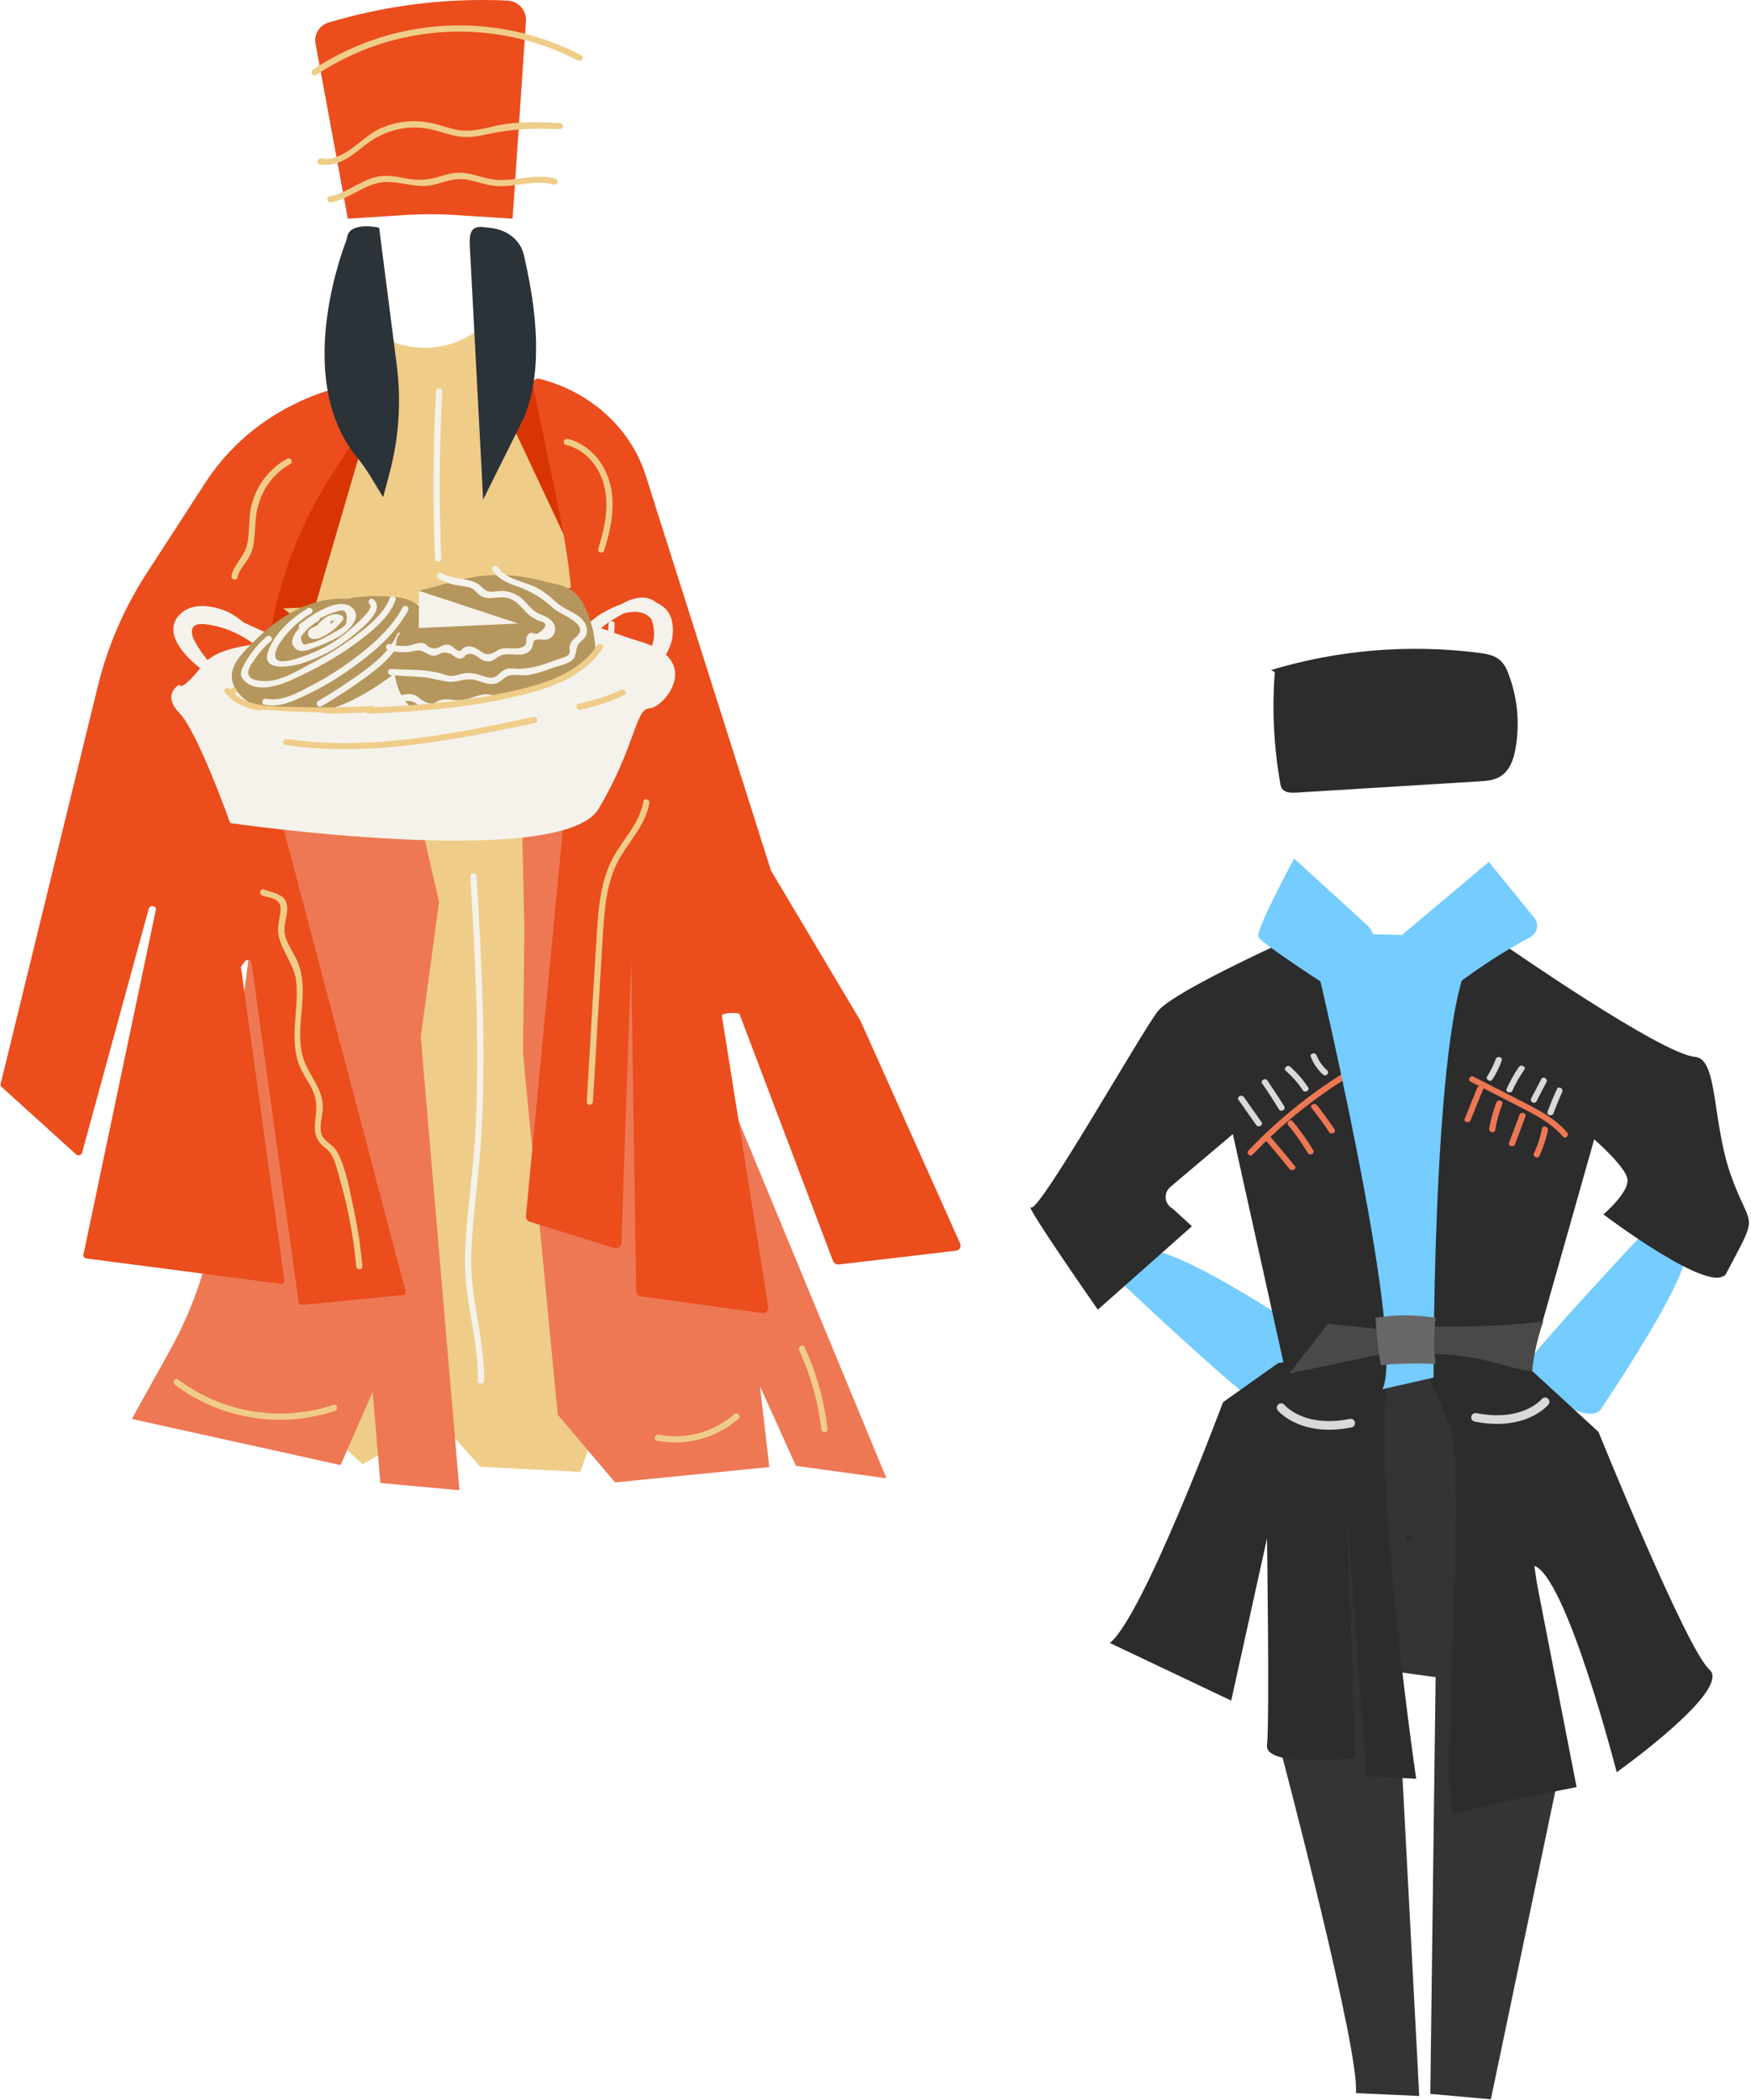 <?xml version="1.0" encoding="UTF-8"?> <svg xmlns="http://www.w3.org/2000/svg" width="608" height="729" viewBox="0 0 608 729" fill="none"> <path d="M168.794 111.689C168.794 111.969 168.313 112.529 167.495 113.268C157.26 122.526 141.069 123.214 129.686 115.17L120.779 108.869L116.696 134.201L107.502 214.073L207.621 212.193L168.794 111.689Z" fill="#EFCD89"></path> <path d="M169.813 130.42L185.143 133.377L221.566 227.012L151.081 251.253L148.368 221.084L203.531 202.24L169.813 130.42Z" fill="#D93504"></path> <path d="M127.957 147.041L95.725 160.676C88.545 163.71 82.121 168.288 76.912 174.085C71.702 179.882 67.833 186.756 65.581 194.218L54.385 231.426L133.038 262.851L143.258 234.146L107.502 217.067L127.957 147.041Z" fill="#D93504"></path> <path d="M207.614 207.621L248.473 500.282L207.614 494.003L201.485 511.054L166.756 509.26L152.452 493.099L125.89 508.363L105.464 489.511L116.696 225.576L98.309 211.209" fill="#EFCD89"></path> <path d="M114.004 232.18C109.698 234.627 97.885 242.018 97.885 242.018L75.284 419.271C73.061 436.681 67.537 453.506 59.007 468.845L45.765 492.655L118.253 508.673L129.392 483.247L132.069 514.895L159.535 517.413L146.107 360.067L152.451 313.149L139.167 255.201L153.887 232.761L114.004 232.18Z" fill="#EE7854"></path> <path d="M180.032 229.158L182.077 322.528L181.596 365.557L193.654 491.177L213.57 514.693L267.132 509.369L263.895 481.324L276.376 508.945L307.804 513.265L241.833 353.802L198.469 232.445L180.032 229.158Z" fill="#EE7854"></path> <path d="M134.172 131.894L131.007 132.188C106.318 134.499 84.277 147.566 71.308 167.581L50.897 199.085C43.081 211.135 37.348 224.415 33.938 238.367L0.206 376.402C0.17 376.572 0.182 376.749 0.238 376.913C0.295 377.078 0.396 377.223 0.529 377.335L26.366 400.758C26.519 400.904 26.705 401.01 26.909 401.069C27.112 401.127 27.326 401.135 27.533 401.093C27.74 401.051 27.934 400.959 28.098 400.826C28.263 400.693 28.392 400.522 28.476 400.328L51.687 315.375C51.756 315.205 51.861 315.051 51.995 314.925C52.129 314.799 52.289 314.704 52.463 314.645C52.638 314.586 52.823 314.566 53.006 314.586C53.189 314.605 53.366 314.664 53.524 314.758V314.758C53.731 314.847 53.903 315.003 54.011 315.201C54.119 315.398 54.157 315.627 54.12 315.849L28.95 435.692C28.933 435.845 28.948 436 28.993 436.146C29.039 436.293 29.114 436.429 29.214 436.546C29.315 436.662 29.438 436.757 29.576 436.823C29.715 436.89 29.866 436.928 30.019 436.934L97.354 445.717C97.521 445.757 97.695 445.758 97.863 445.719C98.03 445.681 98.187 445.605 98.321 445.497C98.454 445.389 98.561 445.252 98.634 445.096C98.707 444.94 98.742 444.77 98.739 444.598L83.667 335.713L85.024 333.804C85.626 332.957 87.177 333.273 87.328 334.263L103.691 452.119C103.766 452.429 103.956 452.699 104.223 452.874C104.489 453.05 104.812 453.118 105.126 453.066L139.827 449.643C139.98 449.644 140.132 449.612 140.271 449.548C140.41 449.484 140.533 449.39 140.631 449.272C140.729 449.155 140.8 449.017 140.839 448.869C140.877 448.721 140.882 448.566 140.854 448.416L96.772 281.31C91.562 261.629 90.526 241.077 93.73 220.972C96.933 200.867 104.306 181.654 115.375 164.567L135.413 133.479C135.887 132.712 135.133 131.815 134.172 131.894Z" fill="#EB4D1D"></path> <path d="M187.404 131.528C205.088 136.056 219.047 148.751 224.215 165.077L267.636 302.035C267.673 302.164 267.729 302.288 267.801 302.401L298.769 354.4C298.807 354.458 298.841 354.518 298.87 354.58L333.42 431.796C333.528 432.055 333.572 432.336 333.55 432.616C333.527 432.896 333.438 433.167 333.29 433.405C333.142 433.644 332.939 433.844 332.698 433.988C332.458 434.133 332.186 434.217 331.906 434.236L291.341 439.022C290.909 439.082 290.469 438.996 290.09 438.777C289.712 438.559 289.418 438.221 289.253 437.817L256.791 352.09C256.533 351.422 250.475 351.566 250.662 352.7L266.774 453.884C266.806 454.168 266.771 454.456 266.671 454.724C266.572 454.992 266.411 455.233 266.202 455.427C265.993 455.622 265.741 455.765 265.466 455.845C265.192 455.924 264.902 455.939 264.621 455.887L222.578 450.081C222.135 450.034 221.723 449.83 221.417 449.507C221.11 449.183 220.929 448.761 220.906 448.316L219.148 332.986L215.767 431.695C215.742 431.983 215.65 432.261 215.5 432.507C215.351 432.754 215.146 432.963 214.903 433.118C214.66 433.273 214.384 433.371 214.097 433.403C213.81 433.435 213.52 433.401 213.248 433.303L183.937 424.168C183.533 424.056 183.18 423.808 182.937 423.465C182.695 423.122 182.58 422.706 182.61 422.287L198.507 255.799C200.989 229.547 199.506 203.072 194.107 177.262L185.021 133.595C184.968 133.282 184.996 132.961 185.102 132.663C185.209 132.364 185.391 132.098 185.631 131.891C185.87 131.683 186.159 131.54 186.47 131.477C186.78 131.413 187.102 131.431 187.404 131.528V131.528Z" fill="#EB4D1D"></path> <path d="M120.449 82.965C120.449 83.058 101.071 130.113 123.578 158.272C125.254 160.328 126.803 162.485 128.214 164.731L133.037 172.625L135.269 164.236C138.525 152.029 139.373 139.306 137.767 126.776L131.652 79.054C131.652 79.054 120.779 76.549 120.449 82.965Z" fill="#2B3238"></path> <path d="M170.401 79.144C176.143 79.74 180.779 83.522 181.884 88.473L182.444 90.992C186.212 107.964 188.595 128.43 182.064 144.742L167.767 173.447L163.124 85.179C162.664 77.451 166.368 78.728 170.401 79.144Z" fill="#2B3238"></path> <path d="M109.562 15.139C109.278 13.589 109.574 11.989 110.395 10.644C111.216 9.299 112.504 8.304 114.012 7.848V7.848C134.17 1.801 155.207 -0.783 176.229 0.205V0.205C177.124 0.246 178.002 0.466 178.811 0.85C179.62 1.235 180.344 1.778 180.941 2.446C181.537 3.115 181.994 3.896 182.284 4.743C182.574 5.591 182.693 6.488 182.631 7.381L177.988 75.929L157.82 74.637C152.202 74.285 146.566 74.285 140.947 74.637L120.78 75.929L109.562 15.139Z" fill="#EB4D1D"></path> <path d="M114.958 70.289C120.822 69.191 125.336 64.943 131.064 63.58C137.745 61.979 144.198 65.941 150.987 64.053C154.87 62.977 158.164 61.649 162.284 62.381C165.334 62.926 168.226 64.118 171.312 64.484C178.374 65.331 185.336 62.13 192.327 64.118C192.599 64.184 192.886 64.142 193.127 64.001C193.369 63.859 193.546 63.629 193.62 63.359C193.695 63.09 193.662 62.801 193.527 62.556C193.393 62.31 193.168 62.127 192.901 62.044C186.104 60.106 179.544 62.855 172.705 62.46C168.915 62.238 165.406 60.623 161.674 60.106C158.516 59.669 155.767 60.286 152.76 61.247C148.837 62.555 144.633 62.776 140.595 61.886C137.767 61.348 134.968 60.788 132.083 61.168C125.674 62.08 120.736 66.988 114.392 68.18C113.028 68.431 113.602 70.505 114.958 70.253V70.289Z" fill="#EFCD89"></path> <path d="M111.026 57.09C117.572 58.16 122.143 54.012 126.959 50.259C133.418 45.235 141.579 43.082 149.631 44.891C152.954 45.644 156.141 46.936 159.528 47.403C162.916 47.869 166.088 47.295 169.325 46.577C177.815 44.69 185.782 44.424 194.445 44.884C195.83 44.963 195.83 42.81 194.445 42.731C187.174 42.343 179.911 42.071 172.734 43.578C168.492 44.467 164.344 45.795 159.959 45.264C156.227 44.812 152.739 43.255 149.05 42.573C143.388 41.523 137.541 42.193 132.263 44.496C125.445 47.467 119.646 56.323 111.579 55.002C110.222 54.78 109.641 56.854 111.005 57.083L111.026 57.09Z" fill="#EFCD89"></path> <path d="M109.778 26.031C123.102 17.143 138.565 11.989 154.558 11.106C170.551 10.223 186.488 13.642 200.71 21.008C201.937 21.647 203.028 19.795 201.801 19.149C187.248 11.592 170.936 8.072 154.562 8.956C138.187 9.839 122.349 15.094 108.694 24.173C107.546 24.941 108.622 26.806 109.778 26.031V26.031Z" fill="#EFCD89"></path> <path d="M60.715 480.808C68.572 486.674 77.726 490.559 87.404 492.136C97.081 493.712 106.996 492.933 116.308 489.864C117.614 489.427 117.026 487.346 115.734 487.791C106.698 490.773 97.075 491.527 87.685 489.987C78.295 488.448 69.416 484.661 61.806 478.949C60.694 478.117 59.653 479.983 60.715 480.808V480.808Z" fill="#EFCD89"></path> <path d="M228.132 500.192C233.128 501.168 238.281 500.987 243.196 499.66C248.11 498.334 252.655 495.899 256.481 492.542C257.522 491.631 255.993 490.109 254.953 491.013C251.407 494.116 247.199 496.368 242.65 497.598C238.102 498.828 233.333 499.003 228.706 498.111C227.35 497.852 226.769 499.926 228.132 500.192Z" fill="#EFCD89"></path> <path d="M277.489 468.787C281.493 477.469 284.092 486.731 285.19 496.229C285.348 497.592 287.501 497.607 287.343 496.229C286.209 486.356 283.51 476.727 279.348 467.703C278.766 466.447 276.915 467.538 277.489 468.787V468.787Z" fill="#EFCD89"></path> <path d="M91.03 310.932C92.236 311.384 93.52 311.52 94.726 311.943C98.034 313.106 97.597 315.632 97.087 318.474C96.714 320.512 96.319 322.335 96.692 324.43C97.762 330.394 102.298 334.828 102.886 341.086C103.855 351.449 99.843 361.897 104.781 371.743C105.979 374.126 107.551 376.321 108.649 378.761C110.214 382.235 109.898 385.277 109.482 388.916C109.001 393.078 109.482 395.948 112.898 398.496C116.149 400.907 116.896 405.629 117.979 409.354C118.855 412.389 119.652 415.453 120.348 418.539C121.918 425.494 123.033 432.544 123.685 439.645C123.814 441.015 125.967 441.03 125.838 439.645C125.213 432.801 124.173 426.003 122.723 419.286C121.36 413.071 120.14 405.593 117.097 399.91C115.754 397.405 112.424 396.379 111.613 393.666C110.759 390.796 112.051 387.488 112.101 384.567C112.209 378.783 108.377 374.599 106.137 369.59C101.113 358.273 108.111 345.492 103.381 334.046C102.104 330.939 99.886 328.176 99.018 324.904C98.149 321.631 99.664 318.84 99.735 315.618C99.807 310.401 95.508 310.264 91.633 308.822C90.326 308.341 89.767 310.415 91.058 310.896L91.03 310.932Z" fill="#EFCD89"></path> <path d="M99.722 159.254C96.46 161.057 93.633 163.555 91.443 166.571C89.253 169.587 87.752 173.047 87.047 176.707C86.33 180.769 86.689 184.974 85.813 189.014C84.902 193.227 81.256 195.817 80.38 199.901C80.086 201.25 82.16 201.831 82.454 200.475C83.172 197.202 86.201 194.884 87.32 191.684C88.44 188.483 88.461 184.881 88.691 181.472C89.265 172.861 93.098 165.462 100.791 161.113C101.027 160.964 101.196 160.729 101.262 160.459C101.328 160.188 101.286 159.902 101.146 159.661C101.006 159.42 100.777 159.243 100.509 159.168C100.241 159.092 99.954 159.123 99.708 159.254H99.722Z" fill="#EFCD89"></path> <path d="M223.41 278.242C222.068 286.423 215.372 292.193 211.999 299.498C208.626 306.804 207.836 314.949 207.32 322.893C206.02 342.771 204.944 362.664 203.731 382.542C203.645 383.927 205.798 383.92 205.884 382.542C207.04 363.073 208.159 343.596 209.365 324.127C209.903 315.379 210.621 306.23 214.934 298.393C218.523 291.892 224.214 286.395 225.456 278.817C225.678 277.46 223.604 276.879 223.382 278.242H223.41Z" fill="#EFCD89"></path> <path d="M196.505 154.467C203.043 156.038 207.701 161.442 209.545 167.771C211.749 175.299 210.019 183.265 207.715 190.549C207.299 191.869 209.373 192.436 209.789 191.116C212.402 182.87 214.203 173.62 210.966 165.281C208.548 159.06 203.667 153.979 197.079 152.364C195.73 152.041 195.155 154.115 196.505 154.445V154.467Z" fill="#EFCD89"></path> <path d="M62.337 237.655C62.337 237.655 55.935 240.971 62.337 247.609C68.738 254.247 79.927 285.772 79.927 285.772C79.927 285.772 195.068 302.37 207.857 280.799C220.647 259.227 220.654 245.951 225.448 245.951C230.242 245.951 244.64 229.359 222.254 222.721C199.869 216.083 171.075 199.499 134.293 212.768C97.511 226.037 78.312 221.064 70.332 231.017C62.351 240.971 62.337 237.655 62.337 237.655Z" fill="#F5F2EB"></path> <path d="M205.424 219.295C206.372 216.231 212.68 213.217 215.472 212.198C218.703 211.021 222.246 211.021 225.477 212.198C229.668 213.633 231.886 216.016 231.441 220.487C231.237 222.299 230.676 224.052 229.79 225.646C228.905 227.24 227.712 228.643 226.281 229.773L228.082 230.82C229.869 224.563 234.104 208.983 224.113 207.569C219.369 206.902 214.934 210.311 211.073 212.557C207.484 214.66 201.642 216.533 200.214 220.846C200.156 221.074 200.174 221.315 200.265 221.532C200.356 221.749 200.516 221.93 200.719 222.049C200.923 222.167 201.16 222.216 201.393 222.188C201.627 222.16 201.846 222.056 202.015 221.893C206.817 217.257 212.063 212.155 219.01 211.359C222.412 210.971 226.238 211.603 228.735 214.157C232.152 217.666 228.599 222.683 227.049 226.292L229.058 226.838C228.761 224.731 228.967 222.584 229.661 220.573L227.544 220.286V224.462C227.544 225.632 229.453 225.977 229.661 224.742L230.802 217.939L228.685 217.652C228.969 221.417 227.936 225.163 225.764 228.251C224.982 229.4 226.848 230.476 227.623 229.335C229.996 225.921 231.13 221.799 230.838 217.652C230.774 216.518 228.936 216.102 228.728 217.372L227.58 224.175L229.697 224.462V220.286C229.688 220.03 229.589 219.786 229.418 219.596C229.246 219.406 229.013 219.283 228.76 219.249C228.506 219.215 228.249 219.271 228.033 219.408C227.817 219.545 227.656 219.755 227.58 219.999C226.813 222.192 226.581 224.537 226.905 226.838C227.02 227.735 228.434 228.495 228.915 227.376C230.35 224.032 233.458 219.482 232.202 215.657C231.053 212.162 227.257 210.052 223.869 209.385C214.417 207.519 206.767 214.315 200.494 220.372L202.288 221.42C203.357 218.205 209.465 215.987 212.156 214.416C215.192 212.657 218.501 210.11 222.068 209.744C231.678 208.775 227.508 224.993 226.008 230.246C225.953 230.473 225.972 230.712 226.063 230.927C226.154 231.142 226.312 231.322 226.514 231.44C226.716 231.557 226.95 231.607 227.182 231.581C227.415 231.554 227.632 231.454 227.802 231.294C233.788 226.271 236.96 214.896 228.269 211.007C223.51 208.854 218.587 208.495 213.75 210.576C210.341 212.047 204.542 214.882 203.35 218.721C202.934 220.049 205.015 220.616 205.424 219.295V219.295Z" fill="#F5F2EB"></path> <path d="M94.418 221.598C88.124 220.522 84.083 214.386 78.219 212.068C73.655 210.267 67.159 209.255 63.076 212.743C53.746 220.737 69.399 232.836 75.736 236.223C75.961 236.353 76.226 236.397 76.482 236.347C76.737 236.297 76.966 236.156 77.125 235.95C77.284 235.744 77.364 235.488 77.349 235.228C77.333 234.968 77.224 234.723 77.042 234.537C74.171 231.587 71.229 228.595 69.061 225.064C68.107 223.5 66.757 221.512 66.635 219.653C66.363 215.591 71.387 216.697 73.633 217.098C81.772 218.577 88.82 223.385 94.626 229.09L95.932 227.396C92.559 225.079 89.562 222.257 87.047 219.029L86.286 220.866L88.001 221.512L89.308 219.825C82.59 215.792 74.236 213.417 66.341 214.572C63.908 214.931 62.753 216.008 62.078 218.39C61.461 220.543 61.698 222.825 64.159 223.349C64.345 223.402 64.541 223.406 64.728 223.358C64.915 223.311 65.087 223.215 65.225 223.08C65.362 222.945 65.462 222.776 65.513 222.59C65.564 222.404 65.565 222.208 65.516 222.021C64.755 219.23 65.968 216.022 68.753 214.845C71.753 213.604 74.774 215.29 77.365 216.747C78.399 217.321 79.626 215.879 78.671 215.06C76.443 213.106 73.561 212.062 70.598 212.136C67.634 212.21 64.808 213.398 62.681 215.462C62.505 215.65 62.403 215.894 62.39 216.151C62.378 216.408 62.458 216.66 62.615 216.864C62.772 217.067 62.996 217.209 63.247 217.262C63.499 217.315 63.761 217.278 63.987 217.156C70.325 213.259 76.303 214.838 82.647 217.651C85.576 218.95 88.49 220.285 91.403 221.598C94.023 222.782 97.145 223.701 99.032 225.947L100.08 224.146C92.387 223.076 86.049 218.713 79.267 215.312C74.423 212.893 67.863 210.145 62.997 214.063C57.765 218.283 63.226 223.234 66.384 226.65C71.861 232.543 77.731 238.057 83.954 243.155C85.016 244.031 86.544 242.517 85.475 241.634C80.896 237.867 76.49 233.898 72.305 229.693C70.214 227.593 68.179 225.44 66.198 223.234C64.82 221.698 63.191 220.443 63.284 218.254C63.406 215.57 65.774 214.479 68.308 214.257C74.143 213.733 80.15 218.189 85.052 220.823C89.659 223.299 94.324 225.48 99.549 226.212C99.776 226.265 100.014 226.243 100.228 226.15C100.441 226.058 100.62 225.899 100.737 225.698C100.854 225.496 100.904 225.263 100.879 225.031C100.853 224.8 100.755 224.583 100.597 224.411C98.444 221.842 94.898 220.823 91.913 219.445C88.382 217.852 84.872 216.187 81.298 214.687C75.054 212.068 68.868 211.637 62.939 215.283L64.246 216.969C65.961 215.304 68.237 214.339 70.627 214.265C73.017 214.191 75.349 215.012 77.164 216.567L78.47 214.874C74.803 212.829 70.461 210.834 66.585 213.568C65.192 214.554 64.139 215.95 63.575 217.561C63.01 219.172 62.961 220.919 63.435 222.56L64.755 221.232L64.174 218.928L67.59 216.575C68.608 216.405 69.644 216.376 70.669 216.489C72.84 216.525 75.002 216.765 77.128 217.206C81.059 218.054 84.817 219.561 88.246 221.663C88.472 221.785 88.734 221.822 88.985 221.769C89.237 221.715 89.461 221.574 89.618 221.371C89.775 221.167 89.855 220.914 89.842 220.658C89.83 220.401 89.727 220.157 89.552 219.969C89.15 219.517 88.648 219.166 88.086 218.944C87.523 218.722 86.917 218.636 86.315 218.692C86.105 218.698 85.901 218.765 85.729 218.885C85.556 219.004 85.422 219.171 85.341 219.365C85.261 219.559 85.238 219.772 85.276 219.978C85.314 220.185 85.41 220.376 85.554 220.529C88.199 223.892 91.346 226.828 94.884 229.234C95.903 229.951 97.037 228.387 96.19 227.547C92.009 223.285 87.087 219.82 81.664 217.321C77.602 215.548 72.076 213.733 67.59 214.572C57.255 216.503 72.822 233.231 75.564 236.037L76.87 234.343C72.557 232.159 68.739 229.114 65.652 225.394C64.081 223.406 62.459 220.751 62.652 218.096C62.947 214.178 66.679 212.714 70.059 212.585C75.312 212.377 80.171 214.974 84.14 218.161C87.14 220.572 89.982 222.983 93.894 223.65C95.243 223.887 95.832 221.813 94.461 221.576L94.418 221.598Z" fill="#F5F2EB"></path> <path d="M151.403 135.931C150.379 155.259 150.267 174.601 151.066 193.958C151.123 195.335 153.276 195.343 153.219 193.958C152.425 174.62 152.537 155.278 153.556 135.931C153.628 134.546 151.475 134.553 151.403 135.931V135.931Z" fill="#F5F2EB"></path> <path d="M163.324 304.213C165.09 333.85 166.647 363.589 165.061 393.277C164.279 407.816 161.774 422.283 161.473 436.837C161.164 451.239 166.145 465.01 165.937 479.356C165.937 480.741 168.09 480.741 168.09 479.356C168.298 465.003 163.317 451.239 163.626 436.837C163.934 422.283 166.439 407.816 167.214 393.277C168.801 363.589 167.214 333.85 165.478 304.213C165.399 302.835 163.245 302.82 163.324 304.213V304.213Z" fill="#F5F2EB"></path> <path d="M120.19 207.881C113.466 207.536 106.748 209.553 100.87 212.854C94.992 216.155 89.918 220.712 85.31 225.635C82.963 228.139 80.617 231.046 80.487 234.476C80.322 238.939 84.011 242.65 87.951 244.745C95.846 248.929 105.435 248.943 113.982 246.388C122.53 243.834 130.181 238.975 137.343 233.622C141.068 230.859 144.8 227.838 146.91 223.711C149.02 219.585 149.064 214.059 145.834 210.737C143.293 208.117 139.375 207.414 135.786 207.149C124.303 206.216 111.887 208.369 103.403 216.184" fill="#B5965D"></path> <path d="M113.179 215.548L109.34 217.528C108.622 217.88 107.725 218.174 107.244 218.834C107.068 219.096 106.959 219.397 106.927 219.711C106.894 220.025 106.94 220.342 107.059 220.634C107.178 220.926 107.367 221.184 107.61 221.386C107.852 221.588 108.141 221.727 108.45 221.791C110.28 222.279 112.856 220.686 114.306 219.746C116.157 218.528 117.774 216.987 119.079 215.196C119.222 214.95 119.262 214.656 119.189 214.38C119.117 214.104 118.938 213.869 118.691 213.725C115.397 212.326 112.77 214.27 110.531 216.595C109.576 217.6 111.098 219.121 112.06 218.117C113.445 216.682 115.325 214.608 117.608 215.576L117.22 214.098C115.67 216.192 113.623 217.867 111.263 218.971C110.64 219.209 110.031 219.485 109.44 219.796C108.471 220.384 110.237 219.473 110.423 219.38L114.263 217.399C115.497 216.76 114.414 214.902 113.179 215.54V215.548Z" fill="#F5F2EB"></path> <path d="M109.411 213.718C106.749 215.326 99.256 220.737 102.105 224.677C103.598 226.743 106.261 225.932 108.227 225.222C111.483 224.123 114.635 222.735 117.643 221.074C120.679 219.309 126.694 213.991 121.749 210.59C116.947 207.289 107.768 213.891 104.179 216.575C103.081 217.393 104.179 219.266 105.263 218.433C108.206 216.164 111.456 214.323 114.916 212.965C115.658 212.675 116.418 212.436 117.191 212.247C120.005 211.257 120.976 212.73 120.105 216.668C119.337 217.845 117.27 218.821 116.043 219.538C113.61 220.902 109.935 223.126 107.108 223.392C105.557 224.346 104.682 223.593 104.466 221.124C105.037 220.296 105.679 219.518 106.383 218.799C107.608 217.564 108.991 216.495 110.495 215.62C110.731 215.471 110.899 215.237 110.965 214.966C111.032 214.695 110.99 214.409 110.85 214.168C110.709 213.927 110.481 213.751 110.213 213.675C109.944 213.599 109.657 213.63 109.411 213.761V213.718Z" fill="#F5F2EB"></path> <path d="M106.942 211.155C101.294 214.485 95.301 219.881 93.069 226.225C90.636 233.15 100.505 231.557 104.057 230.531C110.876 228.504 117.21 225.11 122.674 220.556C125.215 218.403 134.251 211.643 129.528 208.04C128.43 207.201 127.375 209.067 128.445 209.899C130.555 211.507 119.258 220.556 118.174 221.316C114.335 224.048 110.128 226.223 105.679 227.775C103.447 228.543 100.878 229.469 98.502 229.591C93.766 229.842 95.754 225.328 97.34 222.953C100.101 218.876 103.753 215.48 108.019 213.021C108.255 212.872 108.423 212.637 108.489 212.366C108.555 212.096 108.514 211.81 108.373 211.569C108.233 211.328 108.005 211.151 107.736 211.075C107.468 210.999 107.181 211.03 106.935 211.162L106.942 211.155Z" fill="#F5F2EB"></path> <path d="M92.552 221.032C89.849 223.377 87.529 226.13 85.676 229.191C84.442 231.258 82.612 233.791 84.463 235.944C88.834 241.039 97.231 237.968 102.097 235.686C109.274 232.334 116.351 228.595 122.767 223.924C128.157 220.005 135.011 214.81 137.358 208.33C137.832 207.024 135.75 206.464 135.284 207.756C133.253 213.36 126.815 218.269 122.157 221.721C117.832 224.861 113.274 227.665 108.521 230.11C103.497 232.765 97.447 236.69 91.561 236.482C90.427 236.446 87.722 236.145 86.832 235.126C85.224 233.282 87.198 230.77 88.16 229.292C89.823 226.789 91.817 224.522 94.088 222.553C95.129 221.634 93.6 220.12 92.566 221.032H92.552Z" fill="#F5F2EB"></path> <path d="M91.849 244.651C96.801 245.713 101.33 243.632 105.744 241.579C110.627 239.308 115.315 236.639 119.761 233.599C127.971 227.973 136.906 220.876 141.686 211.97C142.339 210.75 140.481 209.667 139.827 210.887C135.421 219.096 127.174 225.777 119.653 231.059C116.062 233.578 112.307 235.856 108.414 237.876C103.684 240.323 97.914 243.754 92.423 242.577C91.074 242.29 90.493 244.364 91.849 244.651V244.651Z" fill="#F5F2EB"></path> <path d="M111.543 245.253C117.56 241.738 123.369 237.878 128.94 233.692C133.39 230.284 137.437 226.516 139.784 221.313C140.358 220.057 138.5 218.967 137.925 220.222C135.37 225.849 130.748 229.731 125.875 233.312C121.002 236.893 115.734 240.244 110.459 243.395C110.223 243.544 110.055 243.778 109.989 244.049C109.923 244.32 109.964 244.606 110.105 244.846C110.245 245.087 110.473 245.264 110.742 245.34C111.01 245.416 111.297 245.385 111.543 245.253V245.253Z" fill="#F5F2EB"></path> <path d="M145.491 205.104L145.326 232.287L188.66 214.605L145.491 205.104Z" fill="#F5F2EB"></path> <path d="M202.231 209.125C201.399 207.622 200.263 206.31 198.895 205.272C197.527 204.234 195.957 203.493 194.286 203.097L186.09 201.159C177.125 199.042 167.776 199.172 158.875 201.54L145.475 205.128L145.726 205.214L179.932 216.481L142.59 218.167C141.387 218.224 140.241 218.691 139.342 219.492C138.443 220.293 137.847 221.378 137.652 222.566L137.006 226.47C136.159 231.63 137.358 239.308 140.638 243.391C143.941 247.316 148.51 249.965 153.556 250.883L157.231 251.601C169.103 253.998 181.407 253.072 192.786 248.924V248.924C196.199 247.679 199.229 245.564 201.574 242.789C203.919 240.013 205.498 236.674 206.157 233.101V233.101C207.648 224.895 206.261 216.427 202.231 209.125Z" fill="#B5965D"></path> <path d="M152.358 200.937C154.411 202.115 156.664 202.901 159.004 203.255C160.345 203.405 161.678 203.628 162.995 203.922C164.48 204.367 165.098 205.422 166.074 206.269C169.418 209.139 172.949 206.434 176.889 207.797C180.112 208.909 181.583 211.88 184.124 213.861C184.818 214.372 185.561 214.814 186.341 215.182L187.454 215.641C190.267 216.268 189.995 217.739 186.636 220.054C185.243 220.169 184.246 219.021 183.219 220.478C182.014 222.193 183.844 223.929 180.98 224.834C178.59 225.587 176.165 224.633 173.803 225.329C172.82 225.616 172.282 226.211 171.399 226.606C168.837 227.761 168.011 226.807 166.138 225.616C164.997 224.898 163.555 224.145 162.141 224.468C161.714 224.56 161.309 224.736 160.949 224.984C159.794 225.795 160.526 226.341 159.069 225.888C157.612 225.436 157.153 223.922 155.48 223.822C152.99 223.657 152 226.118 149.157 224.726C147.973 224.145 147.823 223.233 146.287 223.212C144.751 223.19 142.899 224.102 141.5 224.238C139.421 224.403 137.33 224.189 135.327 223.606C135.061 223.558 134.786 223.61 134.556 223.754C134.327 223.898 134.159 224.123 134.087 224.384C134.015 224.645 134.044 224.924 134.167 225.165C134.29 225.406 134.499 225.593 134.753 225.688C136.943 226.316 139.226 226.559 141.5 226.405C142.483 226.319 143.401 226.082 144.37 225.932C146.251 225.63 146.839 226.19 148.425 226.979C149.283 227.554 150.331 227.771 151.346 227.582C151.978 227.46 152.48 227.058 153.083 226.864C154.311 226.506 153.27 226.391 155.279 226.721C157.526 227.08 156.155 227.037 157.433 227.718C158.437 228.264 159.083 228.974 160.303 228.58C160.633 228.438 160.948 228.265 161.244 228.063C161.466 227.955 161.516 227.525 161.732 227.41C163.203 226.62 164.466 227.094 165.65 227.934C166.834 228.773 167.961 229.692 169.504 229.678C171.514 229.678 172.562 227.941 174.377 227.403C177.779 226.391 182.236 228.888 184.619 225.099C185.337 223.965 184.719 222.501 186.105 222.128C187.705 221.69 189.184 222.666 190.863 221.669C193.339 220.198 193.31 217.299 191.358 215.361C189.801 213.818 187.353 213.481 185.617 212.196C183.779 210.84 182.559 208.838 180.743 207.446C179.079 206.17 177.089 205.389 175.002 205.192C173.972 205.138 172.94 205.196 171.923 205.364C169.569 205.659 168.88 205.364 167.229 203.714C163.799 200.291 157.662 201.561 153.492 199.071C153.245 198.921 152.948 198.875 152.667 198.943C152.385 199.012 152.143 199.189 151.992 199.437C151.842 199.684 151.796 199.981 151.865 200.263C151.933 200.544 152.111 200.786 152.358 200.937V200.937Z" fill="#F5F2EB"></path> <path d="M171.018 198.064C173.078 201.128 176.186 202.37 179.559 203.575C184.221 205.186 188.488 207.769 192.076 211.153C194.947 213.73 205.375 216.686 199.82 221.415C198.657 222.399 198.04 223.052 197.774 224.587C197.667 225.212 197.982 226.08 197.774 226.647C197.279 227.996 195.564 228.276 194.415 228.692C188.997 230.644 184.26 232.539 178.425 232.137C176.609 232.008 175.82 232.043 174.356 233.055C173.2 233.852 172.676 234.971 171.133 235.251C169.59 235.531 167.939 234.763 166.396 234.325C164.72 233.733 162.926 233.548 161.164 233.787C159.621 234.046 158.114 234.749 156.514 234.677C155.179 234.62 153.93 234.024 152.652 233.701C147.284 232.33 141.298 232.625 135.801 232.266C134.416 232.18 134.423 234.333 135.801 234.419L146.365 235.072C149.509 235.266 152.272 236.198 155.315 236.658C158.559 237.153 161.459 235.316 164.703 236.041C166.92 236.536 168.951 237.684 171.298 237.44C173.121 237.253 173.817 236.457 175.124 235.423C177.564 233.493 180.456 234.792 183.463 234.376C186.187 233.869 188.852 233.085 191.415 232.036C193.482 231.319 196.504 230.737 198.305 229.503C199.518 228.671 199.604 227.982 199.927 226.632C200.365 224.81 200.279 223.898 201.779 222.599C202.331 222.201 202.816 221.716 203.214 221.164C205.045 218.15 202.619 214.892 200.042 213.335C197.466 211.778 195.09 210.917 192.865 208.871C191.166 207.253 189.307 205.81 187.317 204.566C182.832 201.903 175.971 201.508 172.92 196.98C172.152 195.839 170.286 196.916 171.061 198.064H171.018Z" fill="#F5F2EB"></path> <path d="M211.267 216.673C211.102 221.287 210.829 226.131 207.449 229.647C204.578 232.626 200.581 234.398 196.913 236.142C192.987 238.001 188.574 240.577 184.31 241.438C182.495 241.804 180.966 240.778 179.193 240.9C176.803 241.065 175.834 242.493 173.093 241.962C171.428 241.632 170.265 240.957 168.507 241.058C167.021 241.225 165.562 241.58 164.165 242.113C161.905 242.947 159.484 243.254 157.088 243.01C155.69 242.733 154.25 242.755 152.861 243.074C152.143 243.297 151.425 243.95 150.765 244.108C149.057 244.495 147.937 243.928 146.631 243.117C145.619 242.486 144.887 241.596 143.703 241.201C142.549 240.892 141.333 240.892 140.179 241.201C137.186 241.775 134.768 241.847 131.882 240.677C130.605 240.153 130.045 242.235 131.315 242.751C133.32 243.628 135.506 244.007 137.689 243.856C140.559 243.612 142.54 242.579 145.11 244.66C147.679 246.741 148.842 246.957 151.856 245.988C153.746 245.298 155.77 245.052 157.77 245.27C158.624 245.38 159.487 245.404 160.346 245.342C162.227 245.155 163.935 244.402 165.751 243.864C166.959 243.42 168.238 243.196 169.526 243.203C170.997 243.318 172.231 244.129 173.653 244.359C175.432 244.653 176.523 243.899 178.131 243.433C180.141 242.859 181.461 243.914 183.42 243.835C185.38 243.756 187.727 242.486 189.507 241.747C193.868 240.006 198.139 238.046 202.303 235.876C205.54 234.161 208.762 232.08 210.743 228.93C213.069 225.299 213.27 220.864 213.42 216.687C213.471 215.302 211.317 215.302 211.267 216.687V216.673Z" fill="#F5F2EB"></path> <path d="M79.225 237.849C78.22 238.394 78.012 239.844 78.507 240.877C79.082 241.874 79.935 242.682 80.962 243.202C87.234 247.013 94.727 248.383 102.062 248.512C109.397 248.642 116.71 247.615 124.024 246.984C140.43 245.549 157.088 246.137 173.179 242.642C187.849 239.456 202.067 232.904 217.074 233.356C220.404 238.171 219.133 245.068 215.538 249.682C211.942 254.296 206.516 257.088 201.162 259.399C194.244 262.37 187.11 264.795 179.976 267.221C173.481 269.424 166.957 271.641 160.196 272.826C140.818 276.213 121.16 270.953 101.94 266.826C95.904 265.534 89.739 264.322 84.206 261.659C78.672 258.997 73.591 254.641 71.502 248.828C70.962 247.611 70.836 246.249 71.144 244.953C71.761 242.987 74.014 241.882 76.046 241.874C78.077 241.867 80.065 242.728 81.952 243.568" fill="#F5F2EB"></path> <path d="M80.423 239.029L79.993 239.46C79.802 239.664 79.699 239.934 79.704 240.213C79.709 240.491 79.822 240.757 80.019 240.955C80.216 241.152 80.482 241.265 80.761 241.27C81.04 241.275 81.31 241.171 81.514 240.981L81.945 240.551C82.135 240.346 82.238 240.077 82.234 239.798C82.228 239.519 82.115 239.253 81.918 239.056C81.721 238.858 81.455 238.745 81.176 238.74C80.897 238.735 80.627 238.839 80.423 239.029V239.029Z" fill="#EFCD89"></path> <path d="M78.106 240.407C82.506 246.148 89.776 246.93 96.544 247.332C107.368 247.958 118.22 247.932 129.042 247.253C130.42 247.174 130.427 245.021 129.042 245.1C120.099 245.645 111.142 245.782 102.192 245.452C94.972 245.179 84.867 245.739 79.944 239.316C79.118 238.232 77.245 239.316 78.085 240.407H78.106Z" fill="#EFCD89"></path> <path d="M99.062 258.673C128.229 262.9 157.303 257.015 185.782 251.023C187.138 250.743 186.564 248.662 185.208 248.949C157.145 254.855 128.387 260.761 99.636 256.592C98.28 256.398 97.691 258.472 99.062 258.673V258.673Z" fill="#EFCD89"></path> <path d="M215.624 239.521C210.932 241.661 206.016 243.274 200.968 244.329C199.612 244.609 200.186 246.69 201.535 246.403C206.764 245.298 211.853 243.613 216.708 241.38C217.971 240.799 216.873 238.947 215.624 239.521Z" fill="#EFCD89"></path> <path d="M207.836 218.937C210.69 216.226 213.986 214.022 217.583 212.421L216.499 210.563C213.676 212.011 210.968 213.671 208.396 215.529L209.867 217C211.834 213.821 218.43 211.933 221.86 212.529C228.485 213.67 228.162 220.595 225.937 225.446L227.796 226.53C228.781 224.377 229.274 222.032 229.24 219.665C229.205 217.297 228.643 214.968 227.595 212.845L225.901 214.151C228.951 217.258 227.996 221.327 226.812 225.044L228.886 225.619C229.356 223.541 230.224 221.575 231.441 219.827L229.432 219.282C229.509 221.631 229.191 223.977 228.492 226.221L230.566 226.795C230.916 225.404 231.177 223.993 231.348 222.569C231.513 221.263 229.64 221.255 229.231 222.282C228.743 223.47 228.412 224.717 228.248 225.992C228.09 227.118 229.547 227.958 230.214 226.817C231.808 224.232 232.338 221.13 231.693 218.162C230.796 214.251 227.63 212.314 225.664 209.049L224.731 210.67C234.377 211.51 231.19 221.966 228.319 227.499C227.681 228.733 229.54 229.817 230.178 228.589C232.331 224.449 234.549 219.834 233.193 215.069C232.066 211.115 228.664 208.862 224.702 208.518C224.514 208.519 224.329 208.569 224.166 208.664C224.003 208.759 223.868 208.895 223.775 209.059C223.681 209.222 223.632 209.407 223.632 209.596C223.632 209.784 223.682 209.969 223.776 210.132C225.111 212.357 227.307 213.907 228.599 216.146C229.411 217.626 229.814 219.296 229.766 220.984C229.718 222.671 229.221 224.316 228.327 225.748L230.293 226.58C230.46 225.303 230.793 224.054 231.284 222.863L229.166 222.583C229.038 223.82 228.798 225.042 228.449 226.236C228.382 226.508 228.424 226.795 228.565 227.036C228.707 227.278 228.937 227.455 229.207 227.529C229.477 227.604 229.765 227.571 230.011 227.436C230.256 227.302 230.44 227.077 230.523 226.81C231.287 224.381 231.632 221.84 231.542 219.296C231.534 219.064 231.452 218.841 231.308 218.659C231.163 218.477 230.964 218.346 230.74 218.286C230.516 218.225 230.278 218.239 230.062 218.324C229.846 218.409 229.663 218.561 229.54 218.758C228.209 220.655 227.267 222.796 226.769 225.059C226.703 225.331 226.744 225.618 226.886 225.859C227.028 226.101 227.258 226.278 227.528 226.353C227.797 226.427 228.086 226.394 228.331 226.259C228.577 226.125 228.761 225.9 228.843 225.633C230.279 221.083 230.996 216.304 227.408 212.644C226.511 211.725 225.255 212.881 225.721 213.943C226.598 215.73 227.071 217.689 227.106 219.679C227.14 221.67 226.736 223.644 225.922 225.461C225.377 226.709 227.193 227.814 227.781 226.544C230.236 221.198 230.953 213.627 224.343 210.957C219.492 209.013 210.793 211.41 207.994 215.938C207.449 216.813 208.576 218.055 209.43 217.409C212.017 215.542 214.742 213.874 217.583 212.421C218.831 211.776 217.733 210.003 216.499 210.563C212.737 212.261 209.293 214.588 206.315 217.445C205.31 218.406 206.831 219.928 207.836 218.973V218.937Z" fill="#F5F2EB"></path> <path d="M92.186 250.183L109.217 251.266V249.114C103.475 249.032 97.734 248.712 91.992 248.152L92.279 250.262C98.444 248.898 104.71 250.111 110.939 249.846C111.225 249.846 111.499 249.732 111.7 249.53C111.902 249.328 112.016 249.055 112.016 248.769C112.016 248.484 111.902 248.21 111.7 248.008C111.499 247.806 111.225 247.693 110.939 247.693L89.746 247.406L90.025 249.515C97.145 248.303 104.293 250.233 111.442 249.48C112.791 249.343 112.877 247.327 111.442 247.327C104.743 247.245 98.071 246.944 91.425 246.422C90.025 246.308 90.076 248.417 91.425 248.575C98.705 249.393 106.025 249.81 113.351 249.824C113.636 249.824 113.91 249.711 114.112 249.509C114.314 249.307 114.427 249.033 114.427 248.748C114.427 248.462 114.314 248.188 114.112 247.986C113.91 247.785 113.636 247.671 113.351 247.671C106.025 247.657 98.705 247.24 91.425 246.422V248.575C98.095 249.102 104.767 249.403 111.442 249.48V247.327C104.092 248.044 96.786 246.186 89.459 247.442C88.231 247.65 88.561 249.537 89.746 249.559L110.939 249.846V247.693C104.48 247.965 98.078 246.774 91.698 248.188C90.435 248.468 90.851 250.19 91.985 250.341C97.726 250.9 103.468 251.221 109.21 251.302C110.645 251.302 110.58 249.243 109.21 249.149L92.179 248.066C90.793 247.98 90.801 250.133 92.179 250.219L92.186 250.183Z" fill="#F5F2EB"></path> <path d="M211.783 224.619C208.625 230.044 202.697 232.75 198.147 236.819C197.099 237.766 198.606 239.194 199.668 238.34C203.637 235.147 206.608 230.891 210.8 227.949L209.494 226.263C205.496 229.586 201.777 233.231 198.376 237.163L199.898 238.685C203.202 234.398 207.063 230.573 211.381 227.31L210.075 225.617L197.156 236.647C196.094 237.558 197.616 239.036 198.678 238.168L208.108 230.482C209.099 229.678 207.843 228.265 206.802 228.796C201.778 231.386 197.551 234.989 193.331 238.692C192.427 239.496 193.625 241.074 194.637 240.385L205.718 232.858C206.852 232.09 205.797 230.238 204.628 230.999L191.58 239.474L192.663 241.333C197.176 238.009 202.143 235.35 207.412 233.439L206.364 231.638C204.635 233.145 202.977 234.716 201.384 236.374C200.407 237.386 201.857 238.785 202.905 237.895C205.147 235.983 207.186 233.845 208.991 231.516L207.297 230.21C206.078 232.098 204.987 234.066 204.032 236.101C203.9 236.347 203.869 236.634 203.945 236.902C204.021 237.171 204.198 237.399 204.439 237.539C204.679 237.68 204.965 237.721 205.236 237.655C205.507 237.589 205.742 237.42 205.891 237.185C207.261 235.233 208.855 232.039 205.367 231.587C201.628 231.099 196.754 236.223 194.113 238.469C193.18 239.252 194.4 240.823 195.419 240.156C197.359 238.894 199.2 237.486 200.924 235.943C201.893 235.075 200.659 233.79 199.618 234.25C197.763 235.118 196.028 236.222 194.458 237.536L195.979 239.058L199.568 235.663L198.046 234.142L194.838 237.73C194.676 237.9 194.574 238.117 194.546 238.35C194.518 238.582 194.566 238.818 194.683 239.021C194.801 239.224 194.98 239.383 195.196 239.475C195.411 239.567 195.651 239.587 195.879 239.531L196.991 239.216C197.259 239.133 197.483 238.949 197.618 238.704C197.752 238.458 197.786 238.17 197.711 237.9C197.636 237.63 197.459 237.4 197.218 237.259C196.976 237.117 196.689 237.075 196.417 237.142L195.312 237.458L196.36 239.252L199.568 235.663C199.758 235.459 199.861 235.189 199.856 234.911C199.852 234.632 199.739 234.366 199.541 234.168C199.344 233.971 199.078 233.858 198.799 233.853C198.52 233.848 198.25 233.952 198.046 234.142L194.458 237.536C193.431 238.505 194.931 239.926 195.979 239.058C197.418 237.873 199.006 236.881 200.702 236.108L199.403 234.422C197.812 235.84 196.115 237.136 194.329 238.297L195.635 239.991C197.242 238.634 198.886 237.335 200.608 236.137C201.204 235.599 201.873 235.15 202.596 234.802C203.673 234.522 205.008 234.709 204.032 236.101L205.891 237.185C206.843 235.167 207.929 233.216 209.142 231.343C209.795 230.331 208.209 229.061 207.455 230.037C205.65 232.367 203.611 234.504 201.369 236.417L202.891 237.938C204.484 236.288 206.144 234.711 207.872 233.209C208.033 233.04 208.136 232.822 208.164 232.59C208.192 232.357 208.144 232.121 208.026 231.919C207.909 231.716 207.729 231.556 207.514 231.464C207.298 231.372 207.059 231.352 206.831 231.408C201.379 233.364 196.238 236.095 191.565 239.517C190.467 240.314 191.465 242.144 192.649 241.376L205.704 232.901L204.613 231.042L193.539 238.541L194.838 240.235C198.922 236.647 203.027 233.173 207.879 230.669L206.572 228.975L197.142 236.661L198.663 238.182L211.582 227.152C212.501 226.37 211.259 224.72 210.276 225.466C205.812 228.823 201.817 232.762 198.398 237.178C197.573 238.247 198.994 239.768 199.919 238.699C203.324 234.771 207.042 231.125 211.037 227.798C211.97 227.023 210.735 225.401 209.738 226.105C205.381 229.155 202.281 233.518 198.168 236.833L199.69 238.355C204.391 234.113 210.362 231.343 213.642 225.696C213.762 225.451 213.785 225.169 213.706 224.908C213.627 224.647 213.451 224.426 213.215 224.289C212.979 224.153 212.7 224.111 212.434 224.172C212.168 224.233 211.935 224.393 211.783 224.619Z" fill="#F5F2EB"></path> <path d="M207.385 224.083C199.899 235.292 184.885 238.593 172.498 241.069C157.9 243.99 143.014 244.944 128.172 245.669C126.794 245.734 126.787 247.887 128.172 247.822C144.105 247.047 160.103 245.985 175.727 242.591C187.993 239.935 201.866 236.211 209.251 225.167C210.019 224.018 208.153 222.935 207.385 224.083V224.083Z" fill="#EFCD89"></path> <path d="M585.526 434.571L572.737 425.949C572.737 425.949 534.371 466.634 529.255 474.718C527.905 476.806 537.852 483.744 545.241 488.594C549.362 491.288 554.264 491.625 555.828 489.335C563.714 477.547 585.739 443.867 585.526 434.571Z" fill="#74CCFF"></path> <path d="M399.73 434.371L390.28 446.227C390.28 446.227 427.226 481.052 434.757 485.7C436.676 486.912 444.278 477.684 449.607 470.813C452.591 466.974 453.301 462.46 451.17 461.046C440.157 453.906 408.824 434.035 399.73 434.371Z" fill="#74CCFF"></path> <path d="M452.024 468.522L451.526 481.455L525.347 476.874L520.515 453.299L452.024 468.522Z" fill="#3A3A3A"></path> <path d="M458.916 482.335L445.274 609.981C445.274 609.981 472.486 713.176 470.781 726.716L492.806 727.726L485.062 580.478L498.49 582.296L496.643 726.985L517.674 728.871L542.186 611.665L523.358 475.396L458.063 478.63" fill="#343434"></path> <path d="M523.429 328.822C523.429 328.822 577.071 366.071 588.581 366.947C596.61 367.553 594.407 389.378 601.015 408.037C607.622 426.628 610.749 420.633 601.512 438.146C595.544 449.53 600.873 438.214 599.381 441.851C595.544 450.945 556.751 421.643 556.751 421.643C556.751 421.643 566.059 413.695 565.064 409.182C564.069 404.669 553.554 395.575 553.554 395.575L532.452 470.075L446.198 475.531L428.08 393.756L406.41 412.078C403.853 414.234 404.35 418.141 407.263 419.69L413.871 425.752L381.188 454.717C381.188 454.717 355.184 417.4 358.026 419.218C360.868 421.037 396.321 358.325 402.076 351.05C407.831 343.775 452.877 323.77 452.877 323.77L523.429 328.822Z" fill="#2C2C2C"></path> <path d="M443.853 473.236L424.67 486.843C424.67 486.843 396.889 561.343 385.379 570.437L427.512 590.442L439.945 534.13C439.945 534.13 440.869 597.717 439.945 605.868C439.022 614.018 470.639 610.381 470.639 610.381L467.797 526.787L474.475 616.713L491.74 617.588C491.74 617.588 472.557 486.776 485.062 467.713" fill="#2C2C2C"></path> <path d="M532.025 475.997L555.045 497.148C555.045 497.148 585.596 572.658 593.554 579.664C601.582 586.736 561.368 615.297 561.368 615.297C561.368 615.297 543.677 546.32 532.451 543.559L547.443 620.484C547.443 620.484 511.208 627.489 505.239 629.712C499.271 631.935 509.644 509.677 503.321 494.588C496.998 479.499 488.188 460.504 488.188 460.504" fill="#2C2C2C"></path> <path d="M489.183 535.007C490.533 535.007 490.533 532.986 489.183 532.986C487.833 532.986 487.833 535.007 489.183 535.007Z" fill="#2C2C2C"></path> <path d="M430.069 381.899C432.13 384.796 434.119 387.692 436.179 390.589C436.961 391.667 438.808 390.656 438.027 389.578C435.966 386.682 433.977 383.785 431.916 380.889C431.135 379.811 429.288 380.821 430.069 381.899Z" fill="#D9D9D9"></path> <path d="M438.241 376.172C440.301 379.069 442.22 382.1 444.067 385.131C444.777 386.276 446.625 385.266 445.914 384.121C444.067 381.089 442.078 378.126 440.088 375.162C439.378 374.084 437.53 375.095 438.241 376.172Z" fill="#D9D9D9"></path> <path d="M446.482 371.805C448.756 373.826 450.745 376.048 452.379 378.541C453.09 379.619 454.937 378.608 454.226 377.53C452.45 374.903 450.39 372.478 447.974 370.323C447.05 369.514 445.487 370.929 446.482 371.805Z" fill="#D9D9D9"></path> <path d="M455.149 366.941C456.073 369.299 457.494 371.319 459.341 373.071C460.336 374.014 461.828 372.532 460.833 371.656C459.199 370.174 457.991 368.423 457.139 366.402C456.712 365.19 454.652 365.729 455.149 366.941Z" fill="#D9D9D9"></path> <path d="M519.38 367.68C518.598 369.835 517.603 371.788 516.396 373.742C515.685 374.819 517.532 375.897 518.243 374.752C519.593 372.664 520.659 370.509 521.44 368.218C521.866 367.006 519.877 366.467 519.38 367.68Z" fill="#D9D9D9"></path> <path d="M527.408 370.441C525.703 372.866 524.353 375.426 523.145 378.053C522.647 379.265 524.708 379.804 525.205 378.592C526.271 376.099 527.692 373.742 529.255 371.452C530.037 370.374 528.189 369.363 527.408 370.441Z" fill="#D9D9D9"></path> <path d="M535.154 374.694C534.017 376.917 532.88 379.14 531.672 381.363C531.033 382.508 532.88 383.518 533.519 382.373C534.656 380.15 535.793 377.927 537.001 375.704C537.569 374.492 535.722 373.481 535.154 374.694Z" fill="#D9D9D9"></path> <path d="M540.622 378.122C539.415 380.681 538.349 383.308 537.354 386.003C536.928 387.215 538.988 387.754 539.415 386.541C540.338 384.049 541.333 381.557 542.47 379.132C542.967 377.919 541.12 376.909 540.622 378.122Z" fill="#D9D9D9"></path> <path d="M439.094 395.501C442.078 398.869 444.92 402.372 447.762 405.875C448.614 406.885 450.462 405.875 449.609 404.864C446.696 401.227 443.712 397.657 440.586 394.087C439.733 393.009 438.17 394.491 439.094 395.501Z" fill="#EE7754"></path> <path d="M447.336 390.721C449.893 393.752 452.096 396.986 454.156 400.354C454.867 401.499 456.643 400.488 456.004 399.343C453.872 395.84 451.528 392.472 448.828 389.307C447.975 388.296 446.483 389.711 447.336 390.721Z" fill="#EE7754"></path> <path d="M455.434 384.728C457.566 387.422 459.626 390.184 461.545 393.08C462.255 394.158 464.102 393.147 463.392 392.07C461.474 389.241 459.413 386.412 457.282 383.717C456.429 382.707 454.582 383.717 455.434 384.728Z" fill="#EE7754"></path> <path d="M470.281 376.449C472.342 378.941 474.118 381.635 475.681 384.464C476.321 385.61 478.168 384.599 477.529 383.454C475.894 380.423 474.047 377.661 471.845 375.034C470.992 373.956 469.5 375.438 470.281 376.449Z" fill="#343434"></path> <path d="M434.97 400.89C445.699 389.573 457.99 379.874 471.632 371.858C472.769 371.184 471.703 369.433 470.566 370.107C456.782 378.19 444.349 388.024 433.478 399.475C432.554 400.418 434.047 401.833 434.97 400.89Z" fill="#EE7754"></path> <path d="M510.64 375.56C516.537 378.592 522.505 381.623 528.402 384.654C533.66 387.348 538.847 390.11 542.683 394.623C543.536 395.634 545.028 394.219 544.175 393.209C540.481 388.898 535.578 386.069 530.463 383.442C524.21 380.208 517.958 377.042 511.635 373.809C510.498 373.203 509.432 374.887 510.64 375.56Z" fill="#EE7754"></path> <path d="M512.915 377.717C511.494 381.287 510.073 384.857 508.581 388.427C508.083 389.639 510.144 390.178 510.641 388.966C512.062 385.396 513.483 381.826 514.975 378.256C515.473 377.043 513.412 376.504 512.915 377.717Z" fill="#EE7754"></path> <path d="M519.592 382.773C518.455 385.737 517.603 388.768 517.105 391.867C516.892 393.147 518.953 393.686 519.166 392.406C519.663 389.307 520.516 386.276 521.653 383.312C522.15 382.1 520.089 381.561 519.592 382.773Z" fill="#EE7754"></path> <path d="M527.62 387.076C526.412 390.309 525.205 393.542 523.997 396.775C523.57 397.988 525.631 398.527 526.057 397.314C527.265 394.081 528.473 390.848 529.681 387.615C530.107 386.335 528.046 385.863 527.62 387.076Z" fill="#EE7754"></path> <path d="M535.436 391.865C534.797 394.829 533.944 397.658 532.665 400.352C532.097 401.565 533.944 402.575 534.513 401.363C535.863 398.466 536.857 395.502 537.497 392.337C537.71 391.124 535.649 390.585 535.436 391.865Z" fill="#EE7754"></path> <path d="M442.646 233.371C441.651 246.17 442.291 259.036 444.493 271.699C444.635 272.508 444.778 273.451 445.346 274.057C446.412 275.269 448.33 275.269 450.035 275.202C471.208 273.922 492.31 272.575 513.482 271.295C515.969 271.16 518.527 270.958 520.658 269.746C524.14 267.792 525.561 263.751 526.2 260.046C527.763 251.491 526.982 242.532 523.927 234.314C523.216 232.361 522.293 230.34 520.587 228.993C518.598 227.376 515.898 226.972 513.34 226.635C489.255 223.604 464.529 225.625 441.367 232.63" fill="#2C2C2C"></path> <path d="M492.878 460.446C493.375 463.679 493.873 466.912 494.37 470.078C501.546 469.944 508.793 470.684 515.827 472.301C520.658 473.446 527.124 475.737 532.026 476.006C532.524 470.617 534.016 463.814 535.863 458.762C522.363 460.513 506.733 460.85 493.091 460.446" fill="#494949"></path> <path d="M478.881 461.455L461.118 459.637L447.69 476.881L482.22 469.606" fill="#494949"></path> <path d="M480.018 482.33L497.78 478.288C497.78 478.288 497.354 334.34 514.121 329.423C530.889 324.506 466.447 324.236 466.447 324.236L455.861 329.423C455.861 329.423 488.544 465.49 480.018 482.33Z" fill="#74CCFF"></path> <path d="M516.963 299.25L532.736 318.65C534.512 320.805 533.873 323.971 531.315 325.386C523.997 329.293 509.716 337.713 496.856 349.231C482.433 362.164 482.433 341.013 483.072 331.583C483.214 328.956 484.493 326.531 486.554 324.847L516.963 299.25Z" fill="#74CCFF"></path> <path d="M449.395 298.102L474.618 321.139C476.252 322.621 477.176 324.709 477.105 326.864C477.034 333.735 477.318 349.295 481.012 353.471C485.773 358.927 437.885 328.009 436.962 325.315C435.967 322.688 449.395 298.102 449.395 298.102Z" fill="#74CCFF"></path> <path d="M444.847 488.73C444.847 488.73 451.952 497.487 469.004 494.119" stroke="#D9D9D9" stroke-width="3" stroke-miterlimit="10" stroke-linecap="round" stroke-linejoin="round"></path> <path d="M536.503 486.709C536.503 486.709 529.398 495.465 512.346 492.098" stroke="#D9D9D9" stroke-width="3" stroke-miterlimit="10" stroke-linecap="round" stroke-linejoin="round"></path> <path d="M477.601 457.408C477.956 462.931 478.525 468.455 479.448 473.979C485.772 473.372 492.095 473.238 498.49 473.574C497.779 468.253 497.779 462.864 498.49 457.542C491.598 456.397 484.493 456.397 477.672 457.542" fill="#686868"></path> </svg> 